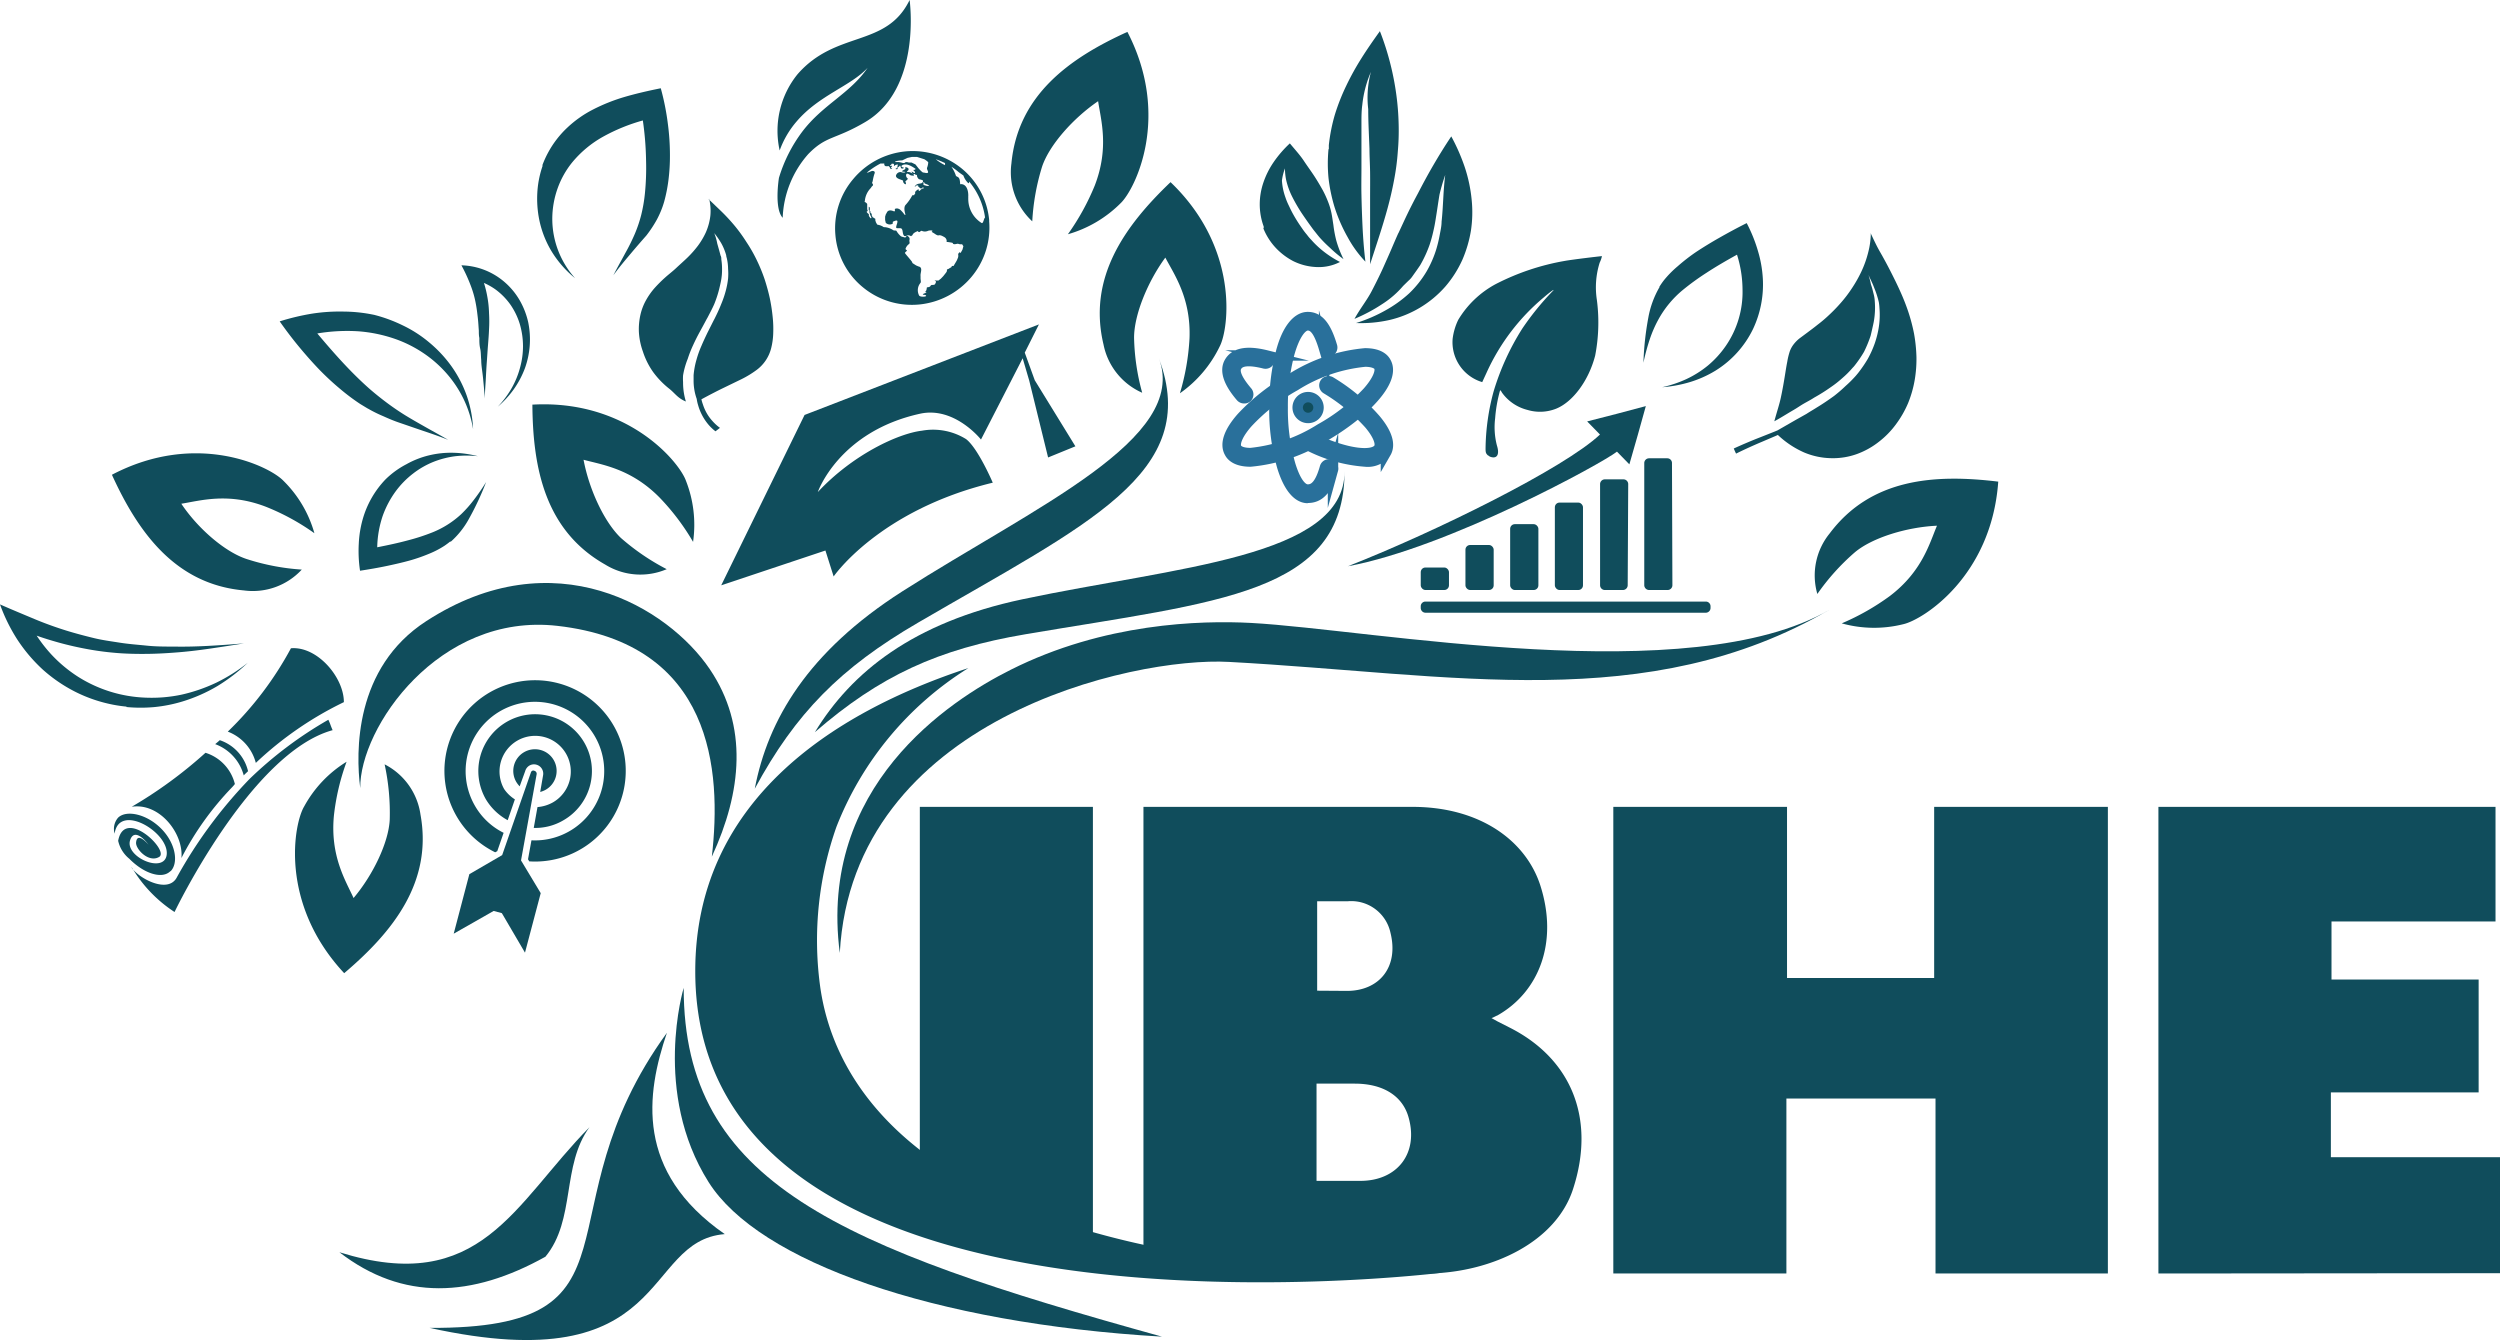<svg xmlns="http://www.w3.org/2000/svg" viewBox="0 0 239.91 128.6"><g id="Logo_Only" data-name="Logo Only"><path d="M23.41,56.66a6.39,6.39,0,0,0,5.55-2,21.62,21.62,0,0,1-5.25-1C21.63,53,19,50.74,17.4,48.34c1.79-.28,4.46-1.11,8.09.28a22,22,0,0,1,4.68,2.55,11.38,11.38,0,0,0-3-5.06c-1.34-1.37-8.33-4.8-16.43-.55C13.28,51.14,16.86,56.07,23.41,56.66Z" style="fill:#104d5c"/><path d="M33,67.38a33.39,33.39,0,0,0-8.45,5.83,4.39,4.39,0,0,0-2.69-3,32.51,32.51,0,0,0,6.06-8C30.45,62,33,65,33,67.38Z" style="fill:#104d5c;fill-rule:evenodd"/><path d="M23.81,74c-.11.11-.31.29-.42.41a4.41,4.41,0,0,0-2.74-3c.12-.1.33-.27.44-.38a4.14,4.14,0,0,1,2.72,3Z" style="fill:#104d5c;fill-rule:evenodd"/><path d="M22.3,75.52a28.56,28.56,0,0,0-4.89,6.82c.22-2.35-2.1-5.33-4.77-4.92a42.61,42.61,0,0,0,7.08-5.18,4.19,4.19,0,0,1,2.82,3Z" style="fill:#104d5c;fill-rule:evenodd"/><path d="M16.36,83.62c.79-.78.52-2.66-.87-4.08s-3.36-1.85-4.16-1.07A1.64,1.64,0,0,0,11,80c.42-3,5.21-.14,5,2-.2,1.91-4.05.23-3.51-1.38.42-1.26,1.59.2,1.76.43-.19-.2-1.09-1.21-1.19-.21-.07.63,1.22,2,2.22,1.39s-3.34-4.81-3.94-1.54a3.08,3.08,0,0,0,1.07,1.72c1.39,1.42,3.16,2,3.95,1.18Z" style="fill:#104d5c;fill-rule:evenodd"/><path d="M12.66,83.26a13,13,0,0,0,4.09,4.26s7.32-15.3,15.17-17.45c-.22-.5-.19-.53-.41-1a38,38,0,0,0-7.57,5.69,44.68,44.68,0,0,0-7,9.49c-.89,1.54-3.67,0-4.32-1Z" style="fill:#104d5c;fill-rule:evenodd"/><path d="M52.08,15.89a9.43,9.43,0,0,0-.5,2.36,10.26,10.26,0,0,0,.12,2.58A9.61,9.61,0,0,0,52.86,24a10.08,10.08,0,0,0,2.33,2.7A8.54,8.54,0,0,1,53,21.05a8.77,8.77,0,0,1,.52-3,8.49,8.49,0,0,1,1.41-2.49,10.42,10.42,0,0,1,2.94-2.44,17.55,17.55,0,0,1,3.82-1.56A29.86,29.86,0,0,1,62,15.45a25,25,0,0,1-.11,3.1h0a14.6,14.6,0,0,1-.36,2.09,12.81,12.81,0,0,1-.6,1.78A19.21,19.21,0,0,1,60,24.3c-.35.66-.75,1.35-1.14,2.12.58-.8,1.17-1.49,1.7-2.12s1-1.17,1.46-1.69a11.51,11.51,0,0,0,1-1.51,8.75,8.75,0,0,0,.72-1.76,14.73,14.73,0,0,0,.4-2,18.46,18.46,0,0,0,.15-2.46,22.89,22.89,0,0,0-.2-3,23.88,23.88,0,0,0-.68-3.41c-1.24.25-2.41.52-3.5.84a17.33,17.33,0,0,0-3,1.2,10.66,10.66,0,0,0-2.47,1.74,9.41,9.41,0,0,0-1.84,2.39,9.22,9.22,0,0,0-.56,1.24Z" style="fill:#104d5c;fill-rule:evenodd"/><path d="M98.11,57.51c14.73-3.12,30.92-4,30.92-12.27C129,57,117,57.71,98.44,60.86c-8.45,1.43-14,4-20.24,9.4C81.7,64.52,87.6,59.74,98.11,57.51Z" style="fill:#104d5c"/><path d="M72.43,75.69c3.92-7.26,8.24-11.61,15.64-15.92,16.24-9.47,27.29-14.37,23.14-25.39,2.91,7.74-11.92,14.26-24.62,22.37C77.53,62.54,73.69,69.08,72.43,75.69Z" style="fill:#104d5c"/><path d="M120.07,59.78c-4.87-.26-14.14,0-23.07,4.49-6,3-18.49,11.25-16.41,27.18C81.81,69,108.71,63,117.94,63.52c21.48,1.16,40.18,5.13,57.61-5C162.18,66.29,131.68,60.41,120.07,59.78Z" style="fill:#104d5c"/><path d="M66.72,93.2c0,37.93,71.79,28.92,71.79,28.92-45.21,0-58.18-15-59.83-27.64a32.78,32.78,0,0,1,1.59-15.14A31.45,31.45,0,0,1,92.93,64.11C79.74,68.44,66.72,77,66.72,93.2Z" style="fill:#104d5c"/><path d="M68,113.44c4.8,7.62,21.52,13.55,43.51,14.83-31.08-8.61-45.9-14.75-45.9-33.47C65.61,94.8,62.57,104.84,68,113.44Z" style="fill:#104d5c"/><path d="M56.57,108.17c-7.24,7.34-10.42,16.24-24,12,6.1,4.71,12.72,4.36,19.77.43C55.26,117.06,53.87,111.84,56.57,108.17Z" style="fill:#104d5c"/><path d="M41.23,127.43c23.35,5.14,20.25-8.35,28.32-9C60.93,112.44,62,105,64,99.11,51.47,116.39,62.75,127.52,41.23,127.43Z" style="fill:#104d5c"/><path d="M34.57,75.63c-.06-5.79,7.54-16.87,18.92-15.57,14.93,1.7,15.78,13.87,14.82,22.15,2.88-6.22,3.51-12.52-.2-18-4-5.91-14.93-12.57-27.21-4.6C34,64.08,34.13,72.17,34.57,75.63Z" style="fill:#104d5c"/><path d="M40.35,78.16a6.42,6.42,0,0,0-3.44-4.81,22,22,0,0,1,.49,5.32c-.11,2.18-1.6,5.29-3.47,7.51-.75-1.66-2.25-4-1.89-7.88a22,22,0,0,1,1.22-5.2,11.46,11.46,0,0,0-4.07,4.29c-1,1.66-2.41,9.3,3.84,16C37.73,89.4,41.53,84.63,40.35,78.16Z" style="fill:#104d5c"/><path d="M58.08,54.18a6.41,6.41,0,0,0,5.9.44,21.88,21.88,0,0,1-4.4-3C58,50.11,56.54,47,56,44.12c1.75.48,4.52.83,7.26,3.59A22.16,22.16,0,0,1,66.51,52a11.56,11.56,0,0,0-.69-5.88c-.65-1.8-5.6-7.8-14.73-7.29C51.13,45,52.35,50.94,58.08,54.18Z" style="fill:#104d5c"/><path d="M97.06,15.68a6.42,6.42,0,0,0,2,5.56A21.63,21.63,0,0,1,100,16c.69-2.08,3-4.67,5.38-6.29.26,1.79,1.08,4.46-.32,8.09a23.18,23.18,0,0,1-2.58,4.68,11.7,11.7,0,0,0,5.08-3c1.37-1.33,4.84-8.3.63-16.42C102.63,5.58,97.68,9.13,97.06,15.68Z" style="fill:#104d5c"/><path d="M175.59,51.18A6.39,6.39,0,0,0,174.4,57,21.58,21.58,0,0,1,178,53c1.68-1.41,5-2.42,7.88-2.55-.71,1.67-1.41,4.37-4.5,6.73a23.06,23.06,0,0,1-4.64,2.64,11.53,11.53,0,0,0,5.91.08c1.87-.42,8.46-4.56,9.11-13.68C185.62,45.47,179.54,45.92,175.59,51.18Z" style="fill:#104d5c"/><path d="M105.9,33.07a6.42,6.42,0,0,0,3.71,4.62,21.42,21.42,0,0,1-.78-5.28c0-2.19,1.3-5.37,3-7.69.84,1.61,2.47,3.87,2.32,7.76a22.63,22.63,0,0,1-.92,5.26,11.68,11.68,0,0,0,3.83-4.52c.87-1.7,1.88-9.41-4.73-15.74C107.9,21.71,104.37,26.68,105.9,33.07Z" style="fill:#104d5c"/><path d="M98.34,33.84l1.36-2.71L77.21,39.82l-8,16.35,10-3.34L80,55.32s4.34-6.35,15.27-9c0,0-1.41-3.3-2.56-4.18a6,6,0,0,0-4.23-.81c-2.28.27-6.64,2.29-10,5.89,0,0,2-5.8,9.82-7.52,3.31-.72,5.84,2.48,5.84,2.48l4-7.8.63,2.15,1.81,7.37,2.62-1.07-3.9-6.34Z" style="fill:#104d5c"/><path d="M50.8,73.47a.87.87,0,0,1,.67-.09.89.89,0,0,1,.65,1L51.84,76a2.27,2.27,0,0,0,.54-.22,2.08,2.08,0,1,0-2.84-.75,2.34,2.34,0,0,0,.33.43L50.4,74A.9.9,0,0,1,50.8,73.47Z" style="fill:#104d5c"/><path d="M48.38,75.72A3.42,3.42,0,1,1,53.06,77a3.59,3.59,0,0,1-1.48.45l-.36,2a5.3,5.3,0,0,0,2.86-.74,5.45,5.45,0,1,0-7.45-2,5.52,5.52,0,0,0,2.09,2l.69-2A3.51,3.51,0,0,1,48.38,75.72Z" style="fill:#104d5c"/><path d="M48.33,79.92a6.51,6.51,0,0,1-2.74-2.57A6.65,6.65,0,1,1,51,80.64l-.33,1.82.12.2a8.7,8.7,0,1,0-3.27-.87l.2-.11Z" style="fill:#104d5c"/><path d="M47.37,87.42l.79.21,2.22,3.79,1.51-5.71L50,82.57h0l1.5-8.28a.29.29,0,0,0-.22-.32h0a.23.23,0,0,0-.21,0,.26.26,0,0,0-.12.15l-2.76,7.94h0l-3.15,1.83-1.5,5.71Z" style="fill:#104d5c"/><path d="M160.49,56.16a.46.46,0,0,1-.45.46h-1.79a.47.47,0,0,1-.46-.46V44.43a.46.46,0,0,1,.46-.45H160a.45.45,0,0,1,.45.45Z" style="fill:#104d5c"/><path d="M156.2,56.16a.46.46,0,0,1-.45.46H154a.46.46,0,0,1-.45-.46V46.45A.46.46,0,0,1,154,46h1.8a.46.46,0,0,1,.45.46Z" style="fill:#104d5c"/><rect x="149.21" y="48.23" width="2.7" height="8.39" rx="0.45" style="fill:#104d5c"/><rect x="144.92" y="50.3" width="2.71" height="6.32" rx="0.45" style="fill:#104d5c"/><rect x="140.63" y="52.3" width="2.71" height="4.32" rx="0.45" style="fill:#104d5c"/><rect x="136.34" y="54.46" width="2.71" height="2.16" rx="0.45" style="fill:#104d5c"/><path d="M155.12,39.72l-2.81.72,1.23,1.26c-3.41,3.22-15.72,9.31-24.19,12.64,9.63-1.79,24.45-9.9,25.82-11l1.19,1.22.8-2.79.78-2.8Z" style="fill:#104d5c"/><path d="M164.15,58.34a.46.46,0,0,1-.45.46H136.79a.46.46,0,0,1-.45-.46v-.16a.45.45,0,0,1,.45-.45H163.7a.45.45,0,0,1,.45.45Z" style="fill:#104d5c"/><path d="M121.23,21.9a6.05,6.05,0,0,0,1.1,1.78,6.31,6.31,0,0,0,1.76,1.37,5.52,5.52,0,0,0,2.32.58,4.43,4.43,0,0,0,2.18-.49,9.77,9.77,0,0,1-1.47-.93,9.06,9.06,0,0,1-1.11-1l-.19-.21a4,4,0,0,1-.39-.46,7.17,7.17,0,0,1-.5-.66,14.42,14.42,0,0,1-.8-1.26c-.17-.3-.31-.59-.44-.87a6.21,6.21,0,0,1-.34-.82,5.78,5.78,0,0,1-.33-1.6,5.13,5.13,0,0,1,.29-1.17,5.52,5.52,0,0,0,.11,1.09,7.09,7.09,0,0,0,.56,1.58,16.26,16.26,0,0,0,.88,1.54q.38.57.81,1.17c.15.2.29.41.46.62s.32.41.5.62h0a12.39,12.39,0,0,0,1,1,11.64,11.64,0,0,0,1.3,1.09,10.33,10.33,0,0,1-.69-1.77,11.21,11.21,0,0,1-.28-1.49c-.06-.38-.11-.76-.18-1.12a6.42,6.42,0,0,0-.32-1.09,9.65,9.65,0,0,0-.53-1.16c-.23-.41-.49-.86-.81-1.35s-.65-.93-1-1.46-.85-1.08-1.34-1.67a10.75,10.75,0,0,0-1.55,1.79,8,8,0,0,0-1,2,6.49,6.49,0,0,0-.34,2.06,6.18,6.18,0,0,0,.38,2.13c0,.05,0,.1,0,.15Z" style="fill:#104d5c;fill-rule:evenodd"/><path d="M127.49,14.31a14.39,14.39,0,0,0,0,2.78,15.58,15.58,0,0,0,.6,2.85,15.09,15.09,0,0,0,1.23,2.81,11,11,0,0,0,1.71,2.36c-.15-1.25-.23-2.4-.28-3.46s-.08-2-.1-2.95,0-1.75,0-2.53,0-1.5,0-2.18,0-1.42,0-2.07,0-1.25.08-1.84a10.7,10.7,0,0,1,.83-3.18,9.51,9.51,0,0,0-.26,3.57c0,1.21.07,2.45.12,3.81,0,.72.05,1.46.06,2.26s0,1.63,0,2.54,0,1.85,0,2.89,0,2.16,0,3.39c.6-1.86,1.19-3.59,1.67-5.35.24-.88.45-1.77.62-2.68a22.76,22.76,0,0,0,.37-2.8,22.34,22.34,0,0,0,.08-2.61A25.17,25.17,0,0,0,134,9.11a26.46,26.46,0,0,0-.58-3,25.93,25.93,0,0,0-1-3.12c-.63.88-1.23,1.74-1.77,2.6a25.6,25.6,0,0,0-1.46,2.64A20,20,0,0,0,128.1,11a16.7,16.7,0,0,0-.58,2.93h0l0,.38Z" style="fill:#104d5c;fill-rule:evenodd"/><path d="M134.2,22.35c-.22.49-.44,1-.67,1.54s-.48,1.09-.75,1.7-.71,1.51-1.16,2.37-1.08,1.63-1.64,2.64a16.11,16.11,0,0,0,2.68-1.43,9,9,0,0,0,2-1.74l.49-.48a2.23,2.23,0,0,0,.43-.49c.26-.36.5-.7.7-1a11.49,11.49,0,0,0,.92-2,13.17,13.17,0,0,0,.36-1.32c.1-.42.17-.83.23-1.22.13-.79.23-1.53.35-2.25a18.72,18.72,0,0,1,.55-1.88c-.09.72-.14,1.4-.18,2.1s-.08,1.56-.17,2.39c0,.41-.1.84-.18,1.27a12.31,12.31,0,0,1-.32,1.34,10.26,10.26,0,0,1-.94,2.16,9.83,9.83,0,0,1-1.69,2.12h0A11.89,11.89,0,0,1,133,29.76,14.53,14.53,0,0,1,130.13,31a12.43,12.43,0,0,0,3.2-.29,10.23,10.23,0,0,0,5.36-3.2,10.63,10.63,0,0,0,1.64-2.57,11.91,11.91,0,0,0,.83-2.83,11.76,11.76,0,0,0,.07-2.9,14.21,14.21,0,0,0-.65-3.12,18.59,18.59,0,0,0-1.31-3c-.64.95-1.22,1.9-1.75,2.81s-1,1.79-1.44,2.64q-.54,1-1,1.95c-.3.62-.56,1.2-.83,1.77a1.39,1.39,0,0,1-.06.13Z" style="fill:#104d5c;fill-rule:evenodd"/><path d="M68.05,19.08a4.81,4.81,0,0,1,.12,1.61,5.58,5.58,0,0,1-.43,1.6h0a7.07,7.07,0,0,1-.77,1.3,9.92,9.92,0,0,1-1,1.13c-.35.34-.72.66-1.08,1s-.74.62-1.08.93a13.46,13.46,0,0,0-1,1A6.72,6.72,0,0,0,62,28.8a5.22,5.22,0,0,0-.54,1.4,6.3,6.3,0,0,0-.15,1.66,6.62,6.62,0,0,0,.38,1.86,7.23,7.23,0,0,0,1,2,8.21,8.21,0,0,0,1.48,1.54c.61.47.84.94,1.65,1.27a6.16,6.16,0,0,1-.27-1.86,4.73,4.73,0,0,1,0-.65A7.6,7.6,0,0,1,66,34.43a11,11,0,0,1,.5-1.28c.2-.44.41-.86.64-1.28s.46-.84.68-1.26l.06-.1c.23-.44.46-.87.66-1.32A11,11,0,0,0,69,27.8s.18-.71.23-1.08a5.49,5.49,0,0,0,.06-.91,5.7,5.7,0,0,0-.07-.92c0-.12,0-.24-.07-.36-.1-.39-.21-.77-.32-1.16a5,5,0,0,0-.29-1,7.3,7.3,0,0,1,.69,1,5.26,5.26,0,0,1,.46,1.13c0,.13.06.25.08.38a4.71,4.71,0,0,1,.1.92,5.78,5.78,0,0,1,0,.93,7.76,7.76,0,0,1-.2,1.09h0a9.75,9.75,0,0,1-.48,1.41c-.18.46-.39.9-.61,1.34a.83.83,0,0,1-.07.13l-.63,1.25c-.2.42-.4.84-.58,1.27a9.4,9.4,0,0,0-.46,1.29A7.73,7.73,0,0,0,66.56,36c0,.2,0,.41,0,.6a5.25,5.25,0,0,0,.3,1.68,3.63,3.63,0,0,0,.13.59,4.77,4.77,0,0,0,.31.82,4.86,4.86,0,0,0,.58.93,4.37,4.37,0,0,0,.78.77l.43-.33a4.45,4.45,0,0,1-.75-.69,4.16,4.16,0,0,1-.59-.85,4.55,4.55,0,0,1-.3-.72,3.79,3.79,0,0,1-.14-.48c.81-.44,1.53-.81,2.17-1.12l1.69-.82a9.54,9.54,0,0,0,1.4-.85A3.73,3.73,0,0,0,74,33.43a6.56,6.56,0,0,0,.2-1.4,11,11,0,0,0-.05-1.6,17.1,17.1,0,0,0-.27-1.78c-.13-.6-.3-1.22-.5-1.84A15.93,15.93,0,0,0,72.64,25h0a14.07,14.07,0,0,0-1-1.76,15.17,15.17,0,0,0-1.11-1.54,18.08,18.08,0,0,0-1.3-1.41l-1.23-1.18Z" style="fill:#104d5c;fill-rule:evenodd"/><path d="M179.53,22.34a7.53,7.53,0,0,1-.25,1.88,10,10,0,0,1-.65,1.83h0a12.62,12.62,0,0,1-.91,1.61,12.41,12.41,0,0,1-1.1,1.44,15.34,15.34,0,0,1-1.12,1.15,12.66,12.66,0,0,1-1.1.93c-.33.27-.65.5-.94.72l-.78.58a3.34,3.34,0,0,0-.56.57,2.47,2.47,0,0,0-.37.68,6.86,6.86,0,0,0-.24,1c-.08.39-.15.86-.24,1.41s-.21,1.26-.37,2-.36,1.29-.63,2.29c.61-.33,1.25-.74,1.82-1.07.4-.23.67-.43,1-.62s.7-.38,1-.58a17,17,0,0,0,1.59-1,10.1,10.1,0,0,0,1.11-.87,8.93,8.93,0,0,0,1-1,1.71,1.71,0,0,0,.18-.2,11.15,11.15,0,0,0,.91-1.33,12,12,0,0,0,.63-1.53s.21-.87.3-1.33a7.67,7.67,0,0,0,.1-2,3.21,3.21,0,0,0-.09-.61c-.11-.43-.14-.61-.28-1a6.89,6.89,0,0,0-.24-.92c.16.37.37.75.56,1.26A8.73,8.73,0,0,1,180.3,29a5,5,0,0,1,.06.56,7.71,7.71,0,0,1-.09,2,9,9,0,0,1-.35,1.36h0a9.81,9.81,0,0,1-.68,1.52,12.56,12.56,0,0,1-.93,1.36l-.2.24a11,11,0,0,1-1,1A13.6,13.6,0,0,1,176,38c-.54.39-1.08.76-1.63,1.09-.34.22-.7.42-1,.62l-1.05.59-1.74,1-.29.12-1.36.54q-1.26.49-2.55,1.08c.07.17.14.33.22.49.83-.41,1.67-.79,2.5-1.14l1.31-.56.2-.09a8.87,8.87,0,0,0,2.52,1.68,7,7,0,0,0,2.67.55,6.76,6.76,0,0,0,2.4-.4,7.62,7.62,0,0,0,2.15-1.21,8.32,8.32,0,0,0,1.62-1.68,9.69,9.69,0,0,0,1.14-2,10.62,10.62,0,0,0,.63-2.2,11.93,11.93,0,0,0,.17-2.22,14.91,14.91,0,0,0-.23-2.24,17.3,17.3,0,0,0-.55-2.09h0a20.56,20.56,0,0,0-.79-2c-.29-.65-.6-1.27-.91-1.88s-.66-1.26-1-1.85-.61-1.18-.88-1.75Z" style="fill:#104d5c;fill-rule:evenodd"/><path d="M142.78,43.67a.67.67,0,0,0,.28.18c.62.19.86-.25.59-1.1a7,7,0,0,1-.17-2.61,13.51,13.51,0,0,1,.48-2.7s.11.09.17.23a4.3,4.3,0,0,0,2.46,1.67,4.18,4.18,0,0,0,2.74-.12c1.61-.65,3.13-2.7,3.75-5.1a16.75,16.75,0,0,0,.16-5.35,7.9,7.9,0,0,1,.27-3.56,2.75,2.75,0,0,0,.22-.63c-.09,0-2.75.31-3.58.46a23.08,23.08,0,0,0-6.61,2.22,9.34,9.34,0,0,0-3.6,3.43,5.77,5.77,0,0,0-.54,1.83A4,4,0,0,0,142,36.59l.24.08.42-.91a20.32,20.32,0,0,1,5.51-7.24c.7-.6,1.15-.9.79-.54a26.57,26.57,0,0,0-2.88,3.56,24.23,24.23,0,0,0-2.74,6,21.62,21.62,0,0,0-.78,5.53c0,.41.06.46.24.65Z" style="fill:#104d5c"/><path d="M43.24,52A8.15,8.15,0,0,0,45,49.79a27.24,27.24,0,0,0,1.65-3.53A19.87,19.87,0,0,1,45.45,48a11.59,11.59,0,0,1-1.2,1.35,9,9,0,0,1-2.73,1.73,19.35,19.35,0,0,1-2.4.78c-.88.24-1.86.45-2.92.66a10,10,0,0,1,.52-3A9.25,9.25,0,0,1,38,47.11a8.53,8.53,0,0,1,1.66-1.68,8.18,8.18,0,0,1,1.94-1.11,8.65,8.65,0,0,1,2.1-.54,9.75,9.75,0,0,1,2.16,0,10.4,10.4,0,0,0-2.34-.33,9,9,0,0,0-2.32.24,8.45,8.45,0,0,0-2.2.86A8.31,8.31,0,0,0,37,46a9.08,9.08,0,0,0-2.19,3.82,10.31,10.31,0,0,0-.38,2.35,12.81,12.81,0,0,0,.12,2.6c.91-.14,1.78-.29,2.58-.46s1.54-.34,2.22-.53a16.18,16.18,0,0,0,1.83-.64,8.59,8.59,0,0,0,1.48-.77c.19-.13.38-.27.56-.42Z" style="fill:#104d5c;fill-rule:evenodd"/><path d="M46,32.45c0,.33,0,.66.08,1s.06.71.1,1.09c0,.53.11,1.1.17,1.7s.12,1.27.18,2c0-.67.06-1.29.09-1.88s.06-1.14.1-1.68.07-1.06.11-1.56.08-1,.1-1.51a13.11,13.11,0,0,0,0-1.54,10.24,10.24,0,0,0-.18-1.68,9.77,9.77,0,0,0-.31-1.24,6.19,6.19,0,0,1,1.14.65A6.39,6.39,0,0,1,49,29.26a6.71,6.71,0,0,1,.88,1.83,7.64,7.64,0,0,1,.31,2.14,7.76,7.76,0,0,1-.27,2,8.27,8.27,0,0,1-.86,2.09,9.24,9.24,0,0,1-1.29,1.71,9.46,9.46,0,0,0,1.51-1.64,8.89,8.89,0,0,0,1.1-2.07,8.26,8.26,0,0,0,.45-2.09,8.17,8.17,0,0,0-.14-2.3,7.5,7.5,0,0,0-.79-2.06,6.78,6.78,0,0,0-1.42-1.75,6.61,6.61,0,0,0-4.2-1.66,15.6,15.6,0,0,1,.89,1.94,9.41,9.41,0,0,1,.49,1.74c.09.46.14.91.19,1.34s.07.86.1,1.26c0,.23,0,.46.05.69Z" style="fill:#104d5c;fill-rule:evenodd"/><path d="M35.29,39.2a12.91,12.91,0,0,0,1.49.74c.51.23,1,.44,1.59.64s1.36.47,2.13.73,1.61.54,2.51.9c-.76-.44-1.48-.83-2.15-1.21s-1.29-.73-1.88-1.09-1.24-.8-1.83-1.24-1.18-.91-1.76-1.42c-.81-.72-1.62-1.52-2.44-2.4S31.29,33,30.45,32a17.3,17.3,0,0,1,3.9-.21,13.88,13.88,0,0,1,3.61.75h0a11.89,11.89,0,0,1,2.62,1.31,11.37,11.37,0,0,1,2.19,1.89,10.9,10.9,0,0,1,1.73,2.58,10.67,10.67,0,0,1,.9,2.86A11.19,11.19,0,0,0,44.8,38a11.46,11.46,0,0,0-1.51-2.9,12.26,12.26,0,0,0-2.09-2.23,11.91,11.91,0,0,0-2.56-1.65,14.31,14.31,0,0,0-2.71-1A14.67,14.67,0,0,0,33,29.9a17.37,17.37,0,0,0-3,.19,22.54,22.54,0,0,0-3.16.75c.63.9,1.29,1.76,1.94,2.54s1.3,1.51,1.94,2.17a25.88,25.88,0,0,0,1.93,1.78,20.44,20.44,0,0,0,1.92,1.44l.71.43Z" style="fill:#104d5c;fill-rule:evenodd"/><path d="M88.27,112.77V77.43h16.61v43.16Z" style="fill:#104d5c"/><path d="M109.73,122.21V77.43h25.81c6.41,0,10.82,3.17,12.25,7.46,1.81,5.54-.12,10.32-4.1,12.56-.19.07-.38.2-.56.25l.56.31,1.12.57c6,3,8.33,8.77,6.16,15.48-1.62,5.11-7.74,8-13.75,8.15C137.16,122.22,109.73,122.21,109.73,122.21Zm20.83-8.89c3.49,0,5.6-2.61,4.61-6.1-.56-2-2.37-3.23-5.17-3.23h-3.66v9.33Zm-1.3-18.23c3.11,0,5-2.3,4.17-5.6a3.85,3.85,0,0,0-4.11-3H126.4v8.58Z" style="fill:#104d5c"/><path d="M154.82,122.21V77.43h16.67V93.85h14.12V77.43h16.67v44.78H185.74V105.42H171.43v16.79Z" style="fill:#104d5c"/><path d="M207.13,122.21V77.43h32.35v11H223.74V94h14.12v10.83H223.68v6.22h16.23v11.13Z" style="fill:#104d5c"/><path d="M12.14,67.85a14.43,14.43,0,0,0,2.71,0,14,14,0,0,0,2.65-.53,15.32,15.32,0,0,0,3.36-1.48,17.15,17.15,0,0,0,2.92-2.24,16.13,16.13,0,0,1-3,1.9,15.82,15.82,0,0,1-3.35,1.16,13.84,13.84,0,0,1-3.45.29,13,13,0,0,1-6.48-2,13.38,13.38,0,0,1-2.54-2.11A14,14,0,0,1,3.52,61c.7.25,1.39.46,2.07.65,1,.28,2,.5,2.95.67s1.86.28,2.75.35,1.88.09,2.8.08,1.84-.06,2.74-.13c1.09-.08,2.18-.21,3.28-.37s2.2-.33,3.31-.51c-1.16.1-2.29.18-3.41.24s-2.19.09-3.26.07c-.89,0-1.78,0-2.65-.09s-1.75-.15-2.63-.29S9.82,61.43,9,61.23s-1.75-.44-2.68-.73-2-.67-3-1.09S1.13,58.5,0,58a16.68,16.68,0,0,0,1.64,3.34A15.19,15.19,0,0,0,4.1,64.25a14.38,14.38,0,0,0,2.86,2,13.85,13.85,0,0,0,3.4,1.27,13.21,13.21,0,0,0,1.78.29Z" style="fill:#104d5c;fill-rule:evenodd"/><path d="M75.11,20.9a9.77,9.77,0,0,1,2.45-6.11C79.3,13,80.08,13.44,83,11.73,88.5,8.53,87.29,0,87.29,0c-2.24,4.61-7.05,2.87-10.76,7.13a8.64,8.64,0,0,0-1.71,7.31,8.85,8.85,0,0,1,1.64-2.8c2.15-2.51,5.18-3.38,6.8-5.13C81.55,9,79,10,77,12.62a14.15,14.15,0,0,0-2.25,4.45S74.27,20,75.11,20.9Z" style="fill:#104d5c"/><path d="M94.92,21.18a7.37,7.37,0,0,1-1.7,5.4,7.49,7.49,0,0,1-5,2.64h0a7.38,7.38,0,0,1-5.41-1.65,7.25,7.25,0,0,1-2.64-5h0a7.3,7.3,0,0,1,1.71-5.39,7.48,7.48,0,0,1,5-2.65h0a7.46,7.46,0,0,1,5.42,1.65,7.26,7.26,0,0,1,2.63,5Zm-4.23-5.34s0-.1,0-.19a8.76,8.76,0,0,0-.89-.37,3.94,3.94,0,0,0,.87.56ZM89,16a2.14,2.14,0,0,0,.08-.4c0-.09-.38-.32-.38-.32L88,15.06h-.49l-.42.09-.51.24c-.23,0-.78.08-.67.16h.33l.26.05s.27.1.35,0,.37,0,.37,0l.26,0,.37.18.29.37s.37.42.46.41.39.11.45,0-.12-.28-.09-.45Zm1.84,7.28s0,0,0,0,0,0,0,0Zm1.34,1,.18-.32.09-.33-.12-.19h-.11l-.11,0-.18-.05c-.15,0-.33.1-.48,0,0,0,0-.07-.06-.09s-.45-.08-.45-.08-.08,0-.1,0a.44.44,0,0,0-.22-.47c-.2-.11-.4-.23-.6-.15l-.19-.08a4.5,4.5,0,0,0-.43-.27s.08-.05.08-.1-.28-.05-.42,0a.72.72,0,0,1-.61,0c-.13,0-.18.17-.3.11s0-.09,0-.1-.53.15-.58.4l-.15.11a.61.61,0,0,0-.21-.09c-.1,0-.15,0-.23.06a.4.4,0,0,1-.21,0c-.17-.18-.11-.48-.22-.66S86,22,86,21.82s.13-.4.12-.57-.24-.05-.38,0,0,.18-.1.23a.55.55,0,0,1-.64-.1l-.06-.27,0-.32.07-.23.08-.13c.11-.29.39-.27.64-.17s.11-.17.15-.21a.41.41,0,0,1,.38,0,.4.4,0,0,1,.15.1,2.53,2.53,0,0,1,.39.45s.09.05.09,0-.22-.63,0-.92a4.35,4.35,0,0,0,.65-.92c0-.05.22,0,.2-.06s0,0,.08-.11l0-.18.17-.17.2-.11a1,1,0,0,0-.07.12s.06,0,.1.06.09-.06.09-.06l.18-.15s.18,0,.15-.06-.13,0-.13,0,.11,0,.09-.07-.09.07-.15.1a.2.2,0,0,1-.13,0s-.21-.18-.21-.18h0a.16.16,0,0,0,0-.1s-.1,0-.14,0-.15.14-.18.14.07-.15.12-.19a.73.73,0,0,1,.21-.1l.3-.05.14-.11.06.05s0,.29,0,.28,0-.06,0-.06l.32.09.23,0a.51.51,0,0,0-.25-.16c-.18-.06-.27-.13-.22-.18s-.13,0-.13,0,0-.12,0-.17-.32-.12-.37-.13S88,17,88,16.87s-.06-.07-.11-.09-.12-.12-.19-.08,0,.09,0,.14-.18,0-.26,0-.32-.24-.43-.16-.07.35.13.48c-.09.08-.15.18-.26.22a1.68,1.68,0,0,1,.06.24c0,.1-.1.06-.16,0s-.11-.14-.12-.19a.11.11,0,0,0,0-.1c-.25-.13-.68-.18-.68-.47a.44.44,0,0,1,.51-.34c.13.06.34.06.38,0s-.19,0-.32-.09c.15-.16.42-.13.32-.42.12.07.31.07.32.22s-.14.16-.16.23.23,0,.46.15-.08-.14,0-.14.23.17.3.12-.07-.24-.19-.28c.09,0,.21,0,.27-.1-.3-.21-.9-.62-1.32-.33-.13.1.06.18.16.2s-.08.13-.18.09-.11-.27-.15-.28-.1.13-.22.17,0,.12,0,.15a.27.27,0,0,1-.24,0c.23-.07.23-.38.24-.41s-.21,0-.3.09-.07-.07-.07-.1,0-.09-.16-.08-.07.1-.1.1-.13.05-.12.09.17,0,.17,0l0,.1-.09.09a.45.45,0,0,0,.15.11c.09,0-.06,0-.06,0s-.09.06-.12,0-.13-.28-.22-.26,0,0,0,0a.69.69,0,0,1-.27,0c-.23-.14,0-.26-.18-.25h-.29a7.4,7.4,0,0,0-1.32.88c.27,0,.5-.29.74-.1,0,0,.06.11,0,.19a4.78,4.78,0,0,0-.17.7.7.7,0,0,1-.06.17c0,.07.09.14.09.21s-.06.1-.11.15l-.12.17A2,2,0,0,0,83,19.23c0,.08-.06.15,0,.16s.22.15.22.19l0,.22c0,.06,0,.2,0,.26a1,1,0,0,0,.06.2s-.13,0-.1.1a1.23,1.23,0,0,0,.2.2v.16l.15.22s.06,0,.08,0a.15.15,0,0,0,0-.11l-.1-.19-.07-.27v-.16l-.07-.06,0-.12s0-.17,0-.19.1.08.1.08l0,.1a1.44,1.44,0,0,0,0,.18s.06.1.06.1a.44.44,0,0,1,0,.13s.1.05.12.1a.11.11,0,0,1,0,.08l0,.06.06.08,0,.07L84,21l0,.15,0,0,.06.19.12.21.28.07.23.1a.26.26,0,0,0,.22.08,1.76,1.76,0,0,1,.81.29c.1.06.26,0,.31.07a1.91,1.91,0,0,0,.4.49.42.42,0,0,0,.18.08l.27.07s.09-.16.17-.16a.12.12,0,0,1,.11.05l.12.14a.69.69,0,0,1,0,.2c-.05.13.08.28-.05.39a.92.92,0,0,0-.33.45c0,.1.1.11.13.16s-.19.18-.19.24.45.54.67.84l.06.14.34.22.23.1c.47.09.16.6.2.91l0,.23c0,.14.06.33,0,.43a1.09,1.09,0,0,0-.13,1.23c.13.16.74.11.66,0s-.22-.05-.32-.11c.09-.13.37-.15.36-.18s-.09,0-.12-.09c.13-.08.14-.3.15-.38s.26,0,.36-.18.33,0,.44-.18l.07-.14s0-.08,0-.11,0,0-.09-.08,0,0,.14,0l.2,0,.23-.18.23-.24.26-.33s.12-.15.09-.24.14-.12.14-.12l.19-.12a.16.16,0,0,0,.13-.12c0-.1.17,0,.21-.09s.1-.18.1-.18l.16-.27a3,3,0,0,0,.15-.36.78.78,0,0,0,0-.26c0-.1.15-.21.15-.21Zm2.35-3.4A6.82,6.82,0,0,0,93,17.42c0,.07,0,.23-.11.13a1.88,1.88,0,0,1-.44-.71L92,16.52A6.26,6.26,0,0,0,91.3,16a3.33,3.33,0,0,1,.42.82c0,.06.06.09.12.13.25.08.27.34.29.56s0,.17.09.16c.56,0,.71.66.7,1.13a1.09,1.09,0,0,0,0,.17,1.62,1.62,0,0,0,0,.21,2.72,2.72,0,0,0,1.28,2.22C94.34,21.46,94.38,21.14,94.49,20.91Z" style="fill:#104d5c;fill-rule:evenodd"/><path d="M159.26,27.54a9,9,0,0,0-1.08,2.94,28.6,28.6,0,0,0-.47,4.33,20.21,20.21,0,0,1,.62-2.29,11.7,11.7,0,0,1,.81-1.85,9.79,9.79,0,0,1,2.31-2.81,24.32,24.32,0,0,1,2.31-1.68c.87-.57,1.86-1.15,2.93-1.74a11.33,11.33,0,0,1,.53,3.33,9.12,9.12,0,0,1-1.61,5.43,9.41,9.41,0,0,1-1.69,1.86,9.8,9.8,0,0,1-2.09,1.32,11.4,11.4,0,0,1-2.33.78,12.48,12.48,0,0,0,2.66-.49,10.59,10.59,0,0,0,2.43-1.08,9.64,9.64,0,0,0,3.63-4,10,10,0,0,0,.95-4.83,11.44,11.44,0,0,0-.46-2.64,14.49,14.49,0,0,0-1.09-2.71c-.94.47-1.82.95-2.63,1.41s-1.54.91-2.21,1.35A17.73,17.73,0,0,0,161,25.55a9.79,9.79,0,0,0-1.32,1.34,7.49,7.49,0,0,0-.45.65Z" style="fill:#104d5c;fill-rule:evenodd"/><path d="M125.5,47.77c1,0,1.82-.61,2.42-2.7a.4.4,0,0,0-.27-.49.4.4,0,0,0-.5.27c-.46,1.64-1,2.13-1.65,2.13s-1.24-.93-1.69-2.42a19.19,19.19,0,0,1-.72-5.45,19.73,19.73,0,0,1,.62-5.12h0c.47-1.71,1.15-2.77,1.79-2.77s1.1.65,1.57,2.24a.39.39,0,0,0,.49.27.4.4,0,0,0,.27-.49c-.59-2-1.31-2.81-2.33-2.81s-2,1.19-2.56,3.35a20.44,20.44,0,0,0-.64,5.33,19.69,19.69,0,0,0,.75,5.68c.59,1.93,1.46,3,2.45,3" style="fill:#104d5c;stroke:#29709b;stroke-miterlimit:10"/><path d="M120,44.29c-1.26,0-1.8-.46-2-.85-.47-.82-.07-2,1.16-3.39a19.6,19.6,0,0,1,4.76-3.72A15.88,15.88,0,0,1,131,33.91c1.26,0,1.8.46,2,.86,1,1.8-2.28,5-5.91,7.1A16,16,0,0,1,120,44.29Zm11-9.59A15.35,15.35,0,0,0,124.3,37a18.63,18.63,0,0,0-4.56,3.56c-.94,1.06-1.34,2-1.07,2.46.18.3.65.46,1.34.46a15.42,15.42,0,0,0,6.69-2.32,18.5,18.5,0,0,0,4.55-3.55c.94-1.07,1.34-2,1.07-2.47C132.15,34.87,131.67,34.7,131,34.7Z" style="fill:#104d5c;stroke:#29709b;stroke-miterlimit:10"/><path d="M131,44.29a14.1,14.1,0,0,1-5.51-1.58.39.39,0,0,1-.18-.53.39.39,0,0,1,.53-.18c3.47,1.67,6,1.85,6.49,1,.25-.44-.09-1.3-.92-2.29a18,18,0,0,0-4.12-3.39.39.39,0,0,1-.14-.54.39.39,0,0,1,.55-.13A18.06,18.06,0,0,1,132,40.24c1.1,1.31,1.45,2.42,1,3.2A2.17,2.17,0,0,1,131,44.29Z" style="fill:#104d5c;stroke:#29709b;stroke-miterlimit:10"/><path d="M119.38,38.22a.41.41,0,0,1-.3-.14c-1.18-1.37-1.56-2.51-1.1-3.31s1.48-1.18,3.56-.66a.4.4,0,0,1,.29.48.4.4,0,0,1-.48.29c-1.62-.4-2.37-.25-2.68.28s.11,1.36,1,2.41a.4.4,0,0,1,0,.56A.41.41,0,0,1,119.38,38.22Z" style="fill:#104d5c;stroke:#29709b;stroke-miterlimit:10"/><path d="M126.53,39.11a1,1,0,1,1-1-1A1,1,0,0,1,126.53,39.11Z" style="fill:#104d5c;stroke:#29709b;stroke-miterlimit:10"/></g></svg>